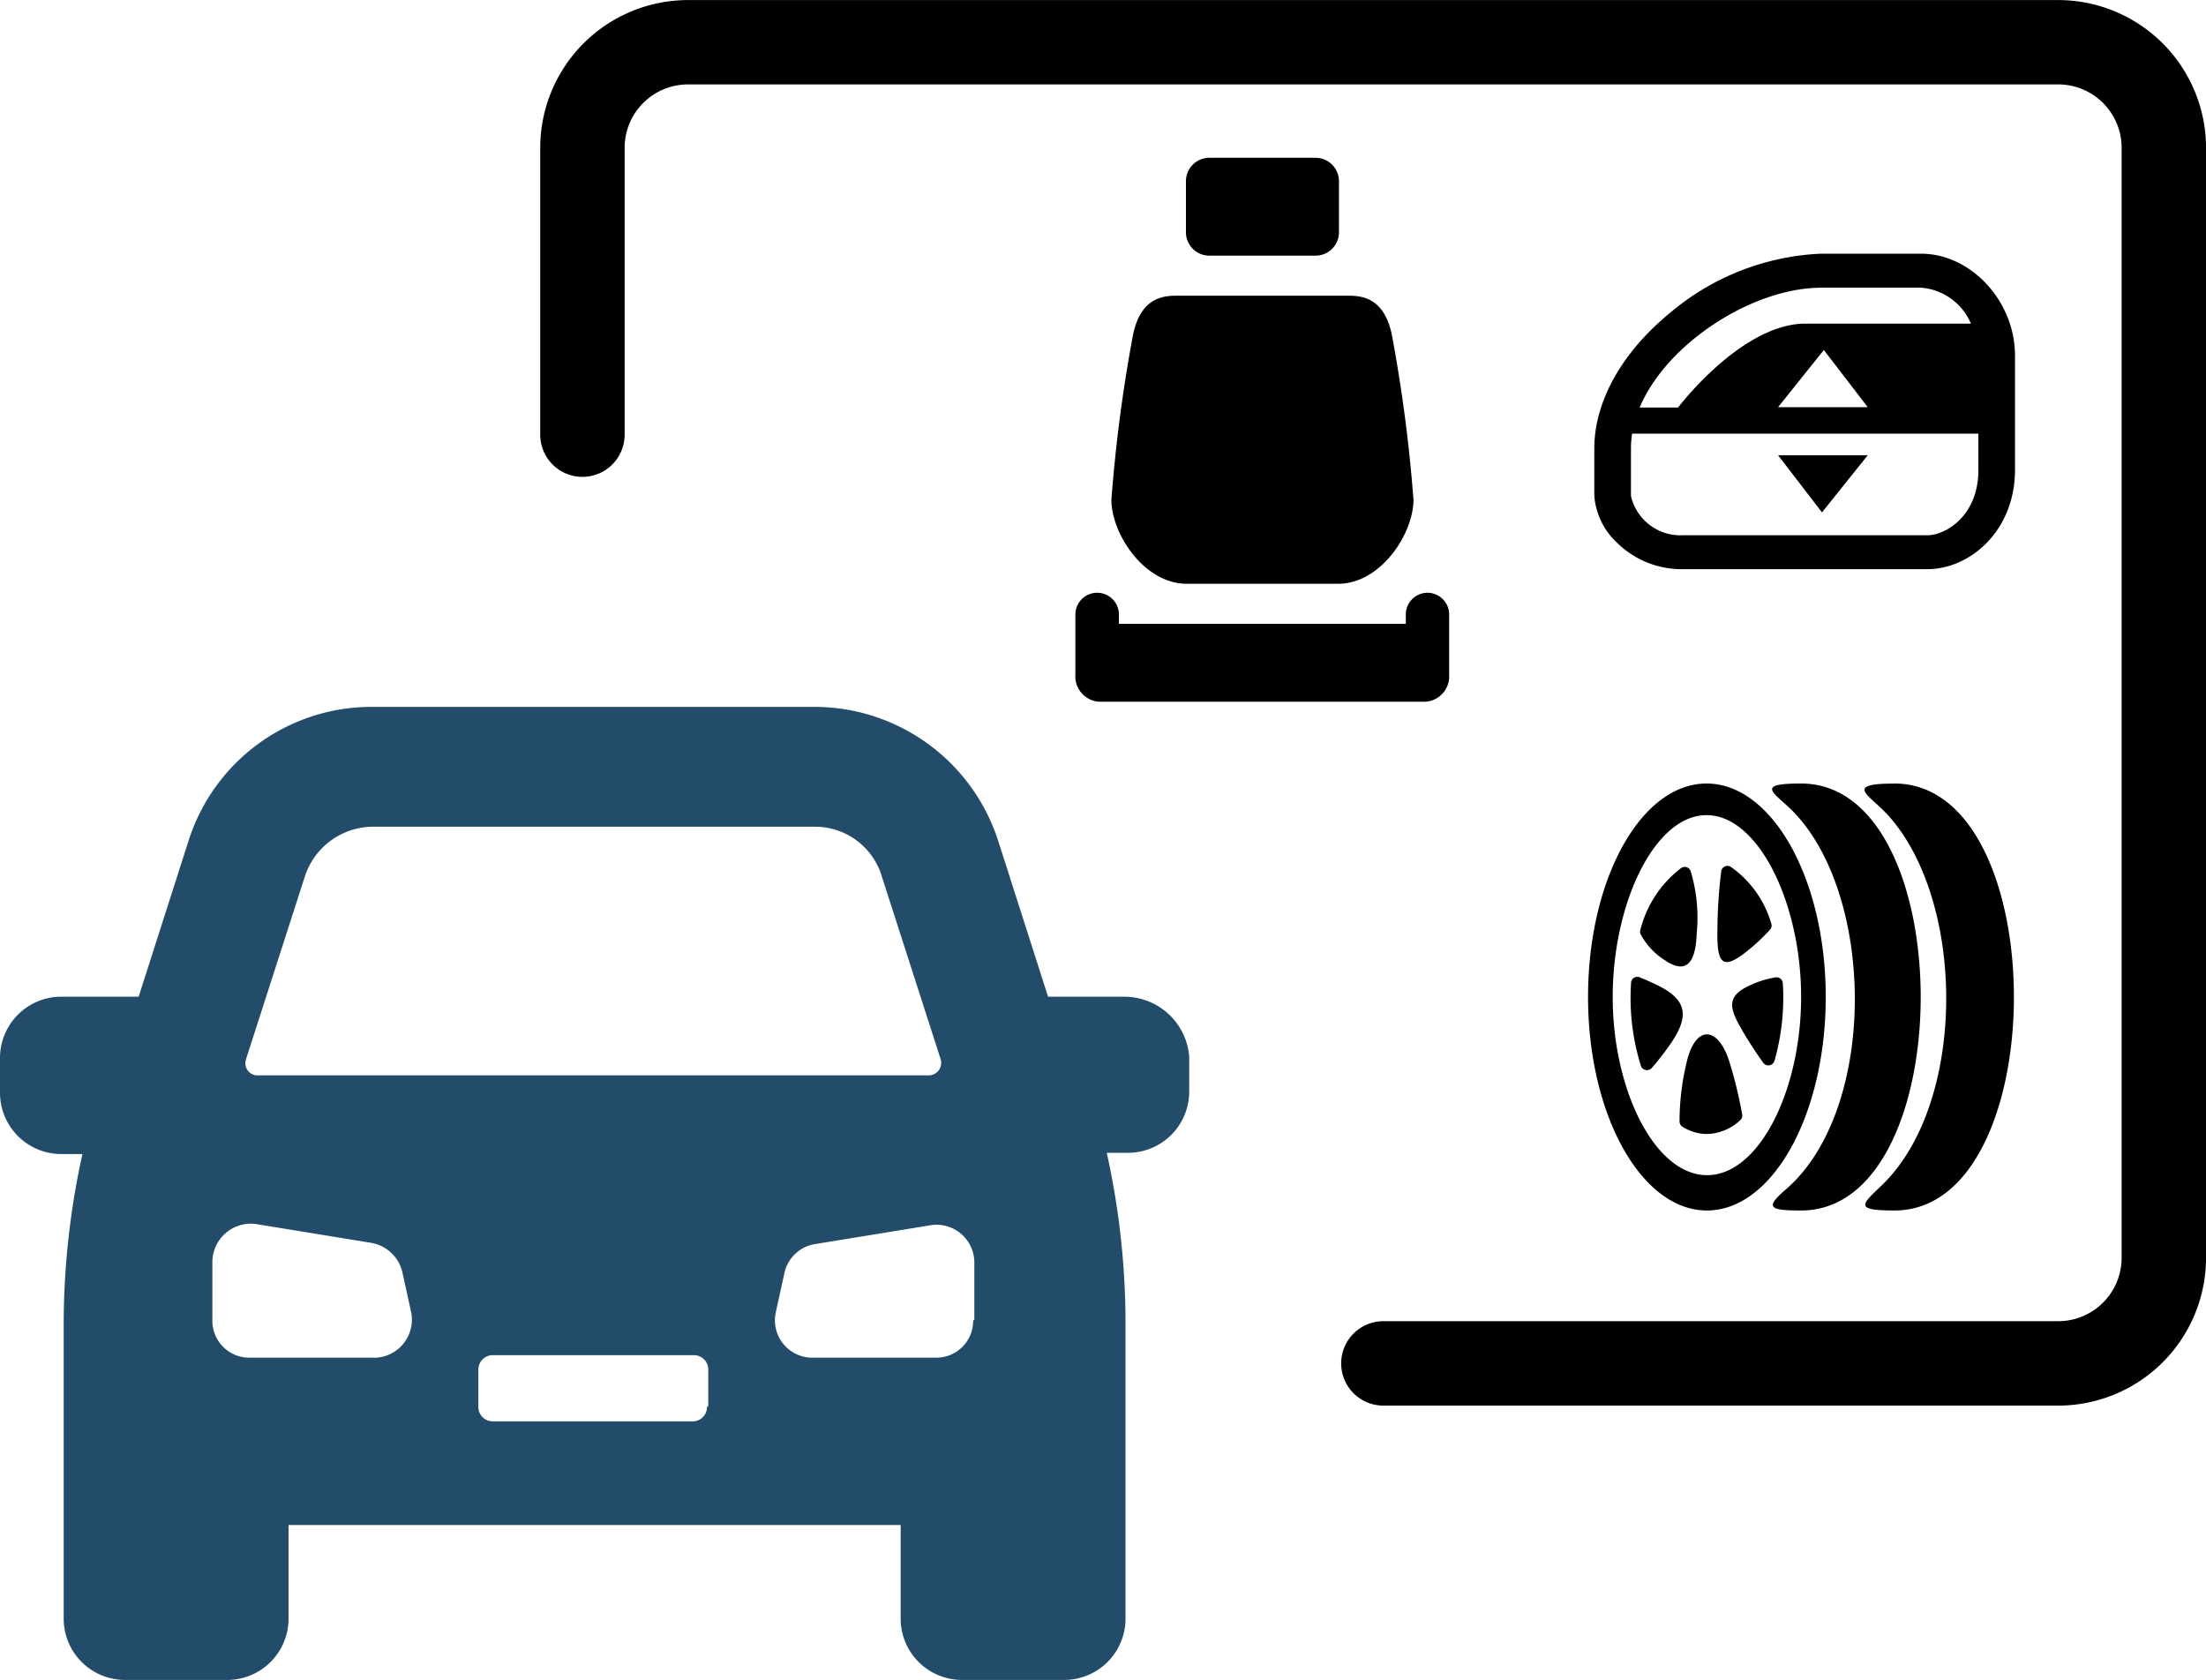 <svg xmlns="http://www.w3.org/2000/svg" xmlns:xlink="http://www.w3.org/1999/xlink" width="131.793" height="100.37" viewBox="0 0 131.793 100.37">
  <defs>
    <clipPath id="clip-path">
      <rect id="Rectangle_3218" data-name="Rectangle 3218" width="71.047" height="58.136" fill="#224c6a"/>
    </clipPath>
  </defs>
  <g id="Groupe_16637" data-name="Groupe 16637" transform="translate(-426.953 -893)">
    <g id="Groupe_16516" data-name="Groupe 16516" transform="translate(491.207 902.427)">
      <path id="Tracé_56422" data-name="Tracé 56422" d="M1914-309.172h6.343a1.4,1.4,0,0,0,1.4-1.4v-3.048a1.4,1.4,0,0,0-1.4-1.4H1914a1.4,1.4,0,0,0-1.4,1.4v3.048A1.4,1.4,0,0,0,1914-309.172Z" transform="translate(-1906.003 315.02)"/>
      <path id="Tracé_56423" data-name="Tracé 56423" d="M1923.175-273.809a1.3,1.3,0,0,0-1.3,1.3v.557h-17.141v-.557a1.3,1.3,0,0,0-1.3-1.3,1.3,1.3,0,0,0-1.3,1.3v3.594a1.519,1.519,0,0,0,1.4,1.616h19.53a1.521,1.521,0,0,0,1.4-1.616v-3.594A1.3,1.3,0,0,0,1923.175-273.809Z" transform="translate(-1902.141 299.797)"/>
      <path id="Tracé_56424" data-name="Tracé 56424" d="M1910.051-284.741h9.024c2.576,0,4.512-3.006,4.512-5.024a90.528,90.528,0,0,0-1.237-9.555c-.41-2.553-1.853-2.634-2.718-2.634h-10.137c-.864,0-2.306.081-2.718,2.634a90.982,90.982,0,0,0-1.237,9.555C1905.539-287.747,1907.477-284.741,1910.051-284.741Z" transform="translate(-1903.396 310.193)"/>
    </g>
    <path id="Tracé_56425" data-name="Tracé 56425" d="M1942.117-245.989H1901.8a2.522,2.522,0,0,1-2.522-2.522,2.522,2.522,0,0,1,2.522-2.522h40.32a3.788,3.788,0,0,0,3.784-3.784v-66.324a3.787,3.787,0,0,0-3.784-3.784h-81.866a3.787,3.787,0,0,0-3.784,3.784V-304a2.522,2.522,0,0,1-2.522,2.522,2.522,2.522,0,0,1-2.522-2.522v-17.137a8.838,8.838,0,0,1,8.828-8.828h81.866a8.838,8.838,0,0,1,8.828,8.828v66.324A8.838,8.838,0,0,1,1942.117-245.989Z" transform="translate(-1392.199 1222.969)"/>
    <path id="Tracé_56426" data-name="Tracé 56426" d="M1957.777-255.735c3.921,0,7.121,5.709,7.121,12.752s-3.18,12.758-7.1,12.758-7.1-5.714-7.1-12.758,3.161-12.752,7.082-12.752Zm11.223,0c9.52,0,9.52,25.51,0,25.51-2.457,0-1.935-.368-.741-1.516,5.083-4.909,5.024-16.938.361-22.1-1.084-1.2-2.7-1.89.38-1.89Zm-5.573,0c9.526,0,9.526,25.51,0,25.51-1.884,0-2.187-.161-.929-1.245,5.483-4.715,5.379-17.454.5-22.543-1.1-1.141-2.464-1.722.426-1.722Zm-7.263,20.2a15.1,15.1,0,0,1,.419-3.522c.5-2.218,1.838-2.258,2.548-.09a26.043,26.043,0,0,1,.774,3.18.37.37,0,0,1-.122.354,3.015,3.015,0,0,1-1.987.819,2.8,2.8,0,0,1-1.445-.426.378.378,0,0,1-.187-.316Zm-2.38-8.623c.3.122.593.251,1.013.451,1.768.858,2.058,1.813.735,3.657a16.057,16.057,0,0,1-1.032,1.316.383.383,0,0,1-.645-.136,13.582,13.582,0,0,1-.587-4.96.375.375,0,0,1,.516-.329Zm6.127,3.179c.432.735.832,1.335,1.252,1.929a.381.381,0,0,0,.67-.11,13.761,13.761,0,0,0,.5-4.644.374.374,0,0,0-.439-.348,5.6,5.6,0,0,0-1.509.47c-1.484.658-1.226,1.413-.471,2.7Zm-1.257-9.507a29.8,29.8,0,0,0-.226,3.412c-.039,1.974.194,2.631,1.793,1.336a11.707,11.707,0,0,0,1.342-1.258.373.373,0,0,0,.077-.387,6.268,6.268,0,0,0-2.425-3.38.376.376,0,0,0-.561.277Zm-4.792,3.8a4.132,4.132,0,0,0,1.438,1.516c1.341.916,1.838.006,1.89-1.613a9.652,9.652,0,0,0-.361-3.715.375.375,0,0,0-.561-.194,6.716,6.716,0,0,0-2.445,3.7.362.362,0,0,0,.039.3Zm3.915-7.16c3.109,0,5.65,5.283,5.65,10.862s-2.509,10.649-5.618,10.649-5.638-5.063-5.638-10.649,2.5-10.862,5.605-10.862Z" transform="translate(-1428.87 1195.547)" fill-rule="evenodd"/>
    <g id="Groupe_16517" data-name="Groupe 16517" transform="translate(522.202 908.157)">
      <path id="Tracé_56427" data-name="Tracé 56427" d="M1970.811-305.933h-5.971a14.952,14.952,0,0,0-9.032,3.543c-2.87,2.348-4.515,5.3-4.515,8.085v2.844a4.268,4.268,0,0,0,1.335,2.776,5.5,5.5,0,0,0,3.948,1.6H1971.2c2.514,0,5.226-2.268,5.226-5.933v-6.831C1976.428-303.089,1973.8-305.933,1970.811-305.933Zm-5.971,2.03h5.971a3.528,3.528,0,0,1,2.981,2.148h-9.881c-3.829,0-7.615,5.015-7.615,5.015H1954C1955.64-300.63,1960.809-303.9,1964.84-303.9Zm2.79,7.141h-5.359l2.735-3.417Zm3.572,7.651h-14.627a3.03,3.03,0,0,1-3.093-2.35V-294.3a5.68,5.68,0,0,1,.07-.883h20.687v2.174C1974.239-290.256,1972.262-289.111,1971.2-289.111Z" transform="translate(-1951.293 305.933)"/>
      <path id="Tracé_56428" data-name="Tracé 56428" d="M1971.324-283.424l2.737-3.416h-5.36Z" transform="translate(-1957.723 298.88)"/>
    </g>
    <g id="Groupe_16630" data-name="Groupe 16630" transform="translate(426.953 935.233)">
      <g id="Groupe_16629" data-name="Groupe 16629" transform="translate(0 0)" clip-path="url(#clip-path)">
        <path id="Tracé_56480" data-name="Tracé 56480" d="M67.241,17.315H62.614L59.629,7.986A11.538,11.538,0,0,0,48.658,0H22.24A11.468,11.468,0,0,0,11.269,7.986L8.284,17.315H3.657A3.662,3.662,0,0,0,0,20.971V23.06a3.662,3.662,0,0,0,3.657,3.657H4.925a47.187,47.187,0,0,0-1.12,10.225V54.479a3.664,3.664,0,0,0,3.657,3.658h6.12a3.664,3.664,0,0,0,3.657-3.658v-5.6H53.808v5.6a3.664,3.664,0,0,0,3.657,3.658h6.119a3.665,3.665,0,0,0,3.658-3.658V36.868a47.113,47.113,0,0,0-1.121-10.225h1.27a3.662,3.662,0,0,0,3.657-3.657V20.9a3.887,3.887,0,0,0-3.806-3.582M14.7,21.046l3.508-10.9a4.3,4.3,0,0,1,4.03-2.985H48.658a4.165,4.165,0,0,1,4.03,2.985l3.508,10.9a.746.746,0,0,1-.746.969h-40a.723.723,0,0,1-.746-.969m7.612,17.836H14.926a2.2,2.2,0,0,1-2.238-2.239V33.135A2.3,2.3,0,0,1,15.3,30.9l6.865,1.12a2.321,2.321,0,0,1,1.866,1.717l.523,2.388a2.272,2.272,0,0,1-2.238,2.762M42.24,41.793a.861.861,0,0,1-.9.895H29.479a.862.862,0,0,1-.9-.895V39.628a.862.862,0,0,1,.9-.895h11.94a.861.861,0,0,1,.895.895v2.165Zm15.9-5.15A2.2,2.2,0,0,1,55.9,38.882H48.509a2.229,2.229,0,0,1-2.165-2.687l.523-2.388a2.23,2.23,0,0,1,1.866-1.717l6.866-1.12A2.258,2.258,0,0,1,58.21,33.21v3.433Z" transform="translate(0 0)" fill="#224c6a"/>
      </g>
    </g>
  </g>
</svg>
